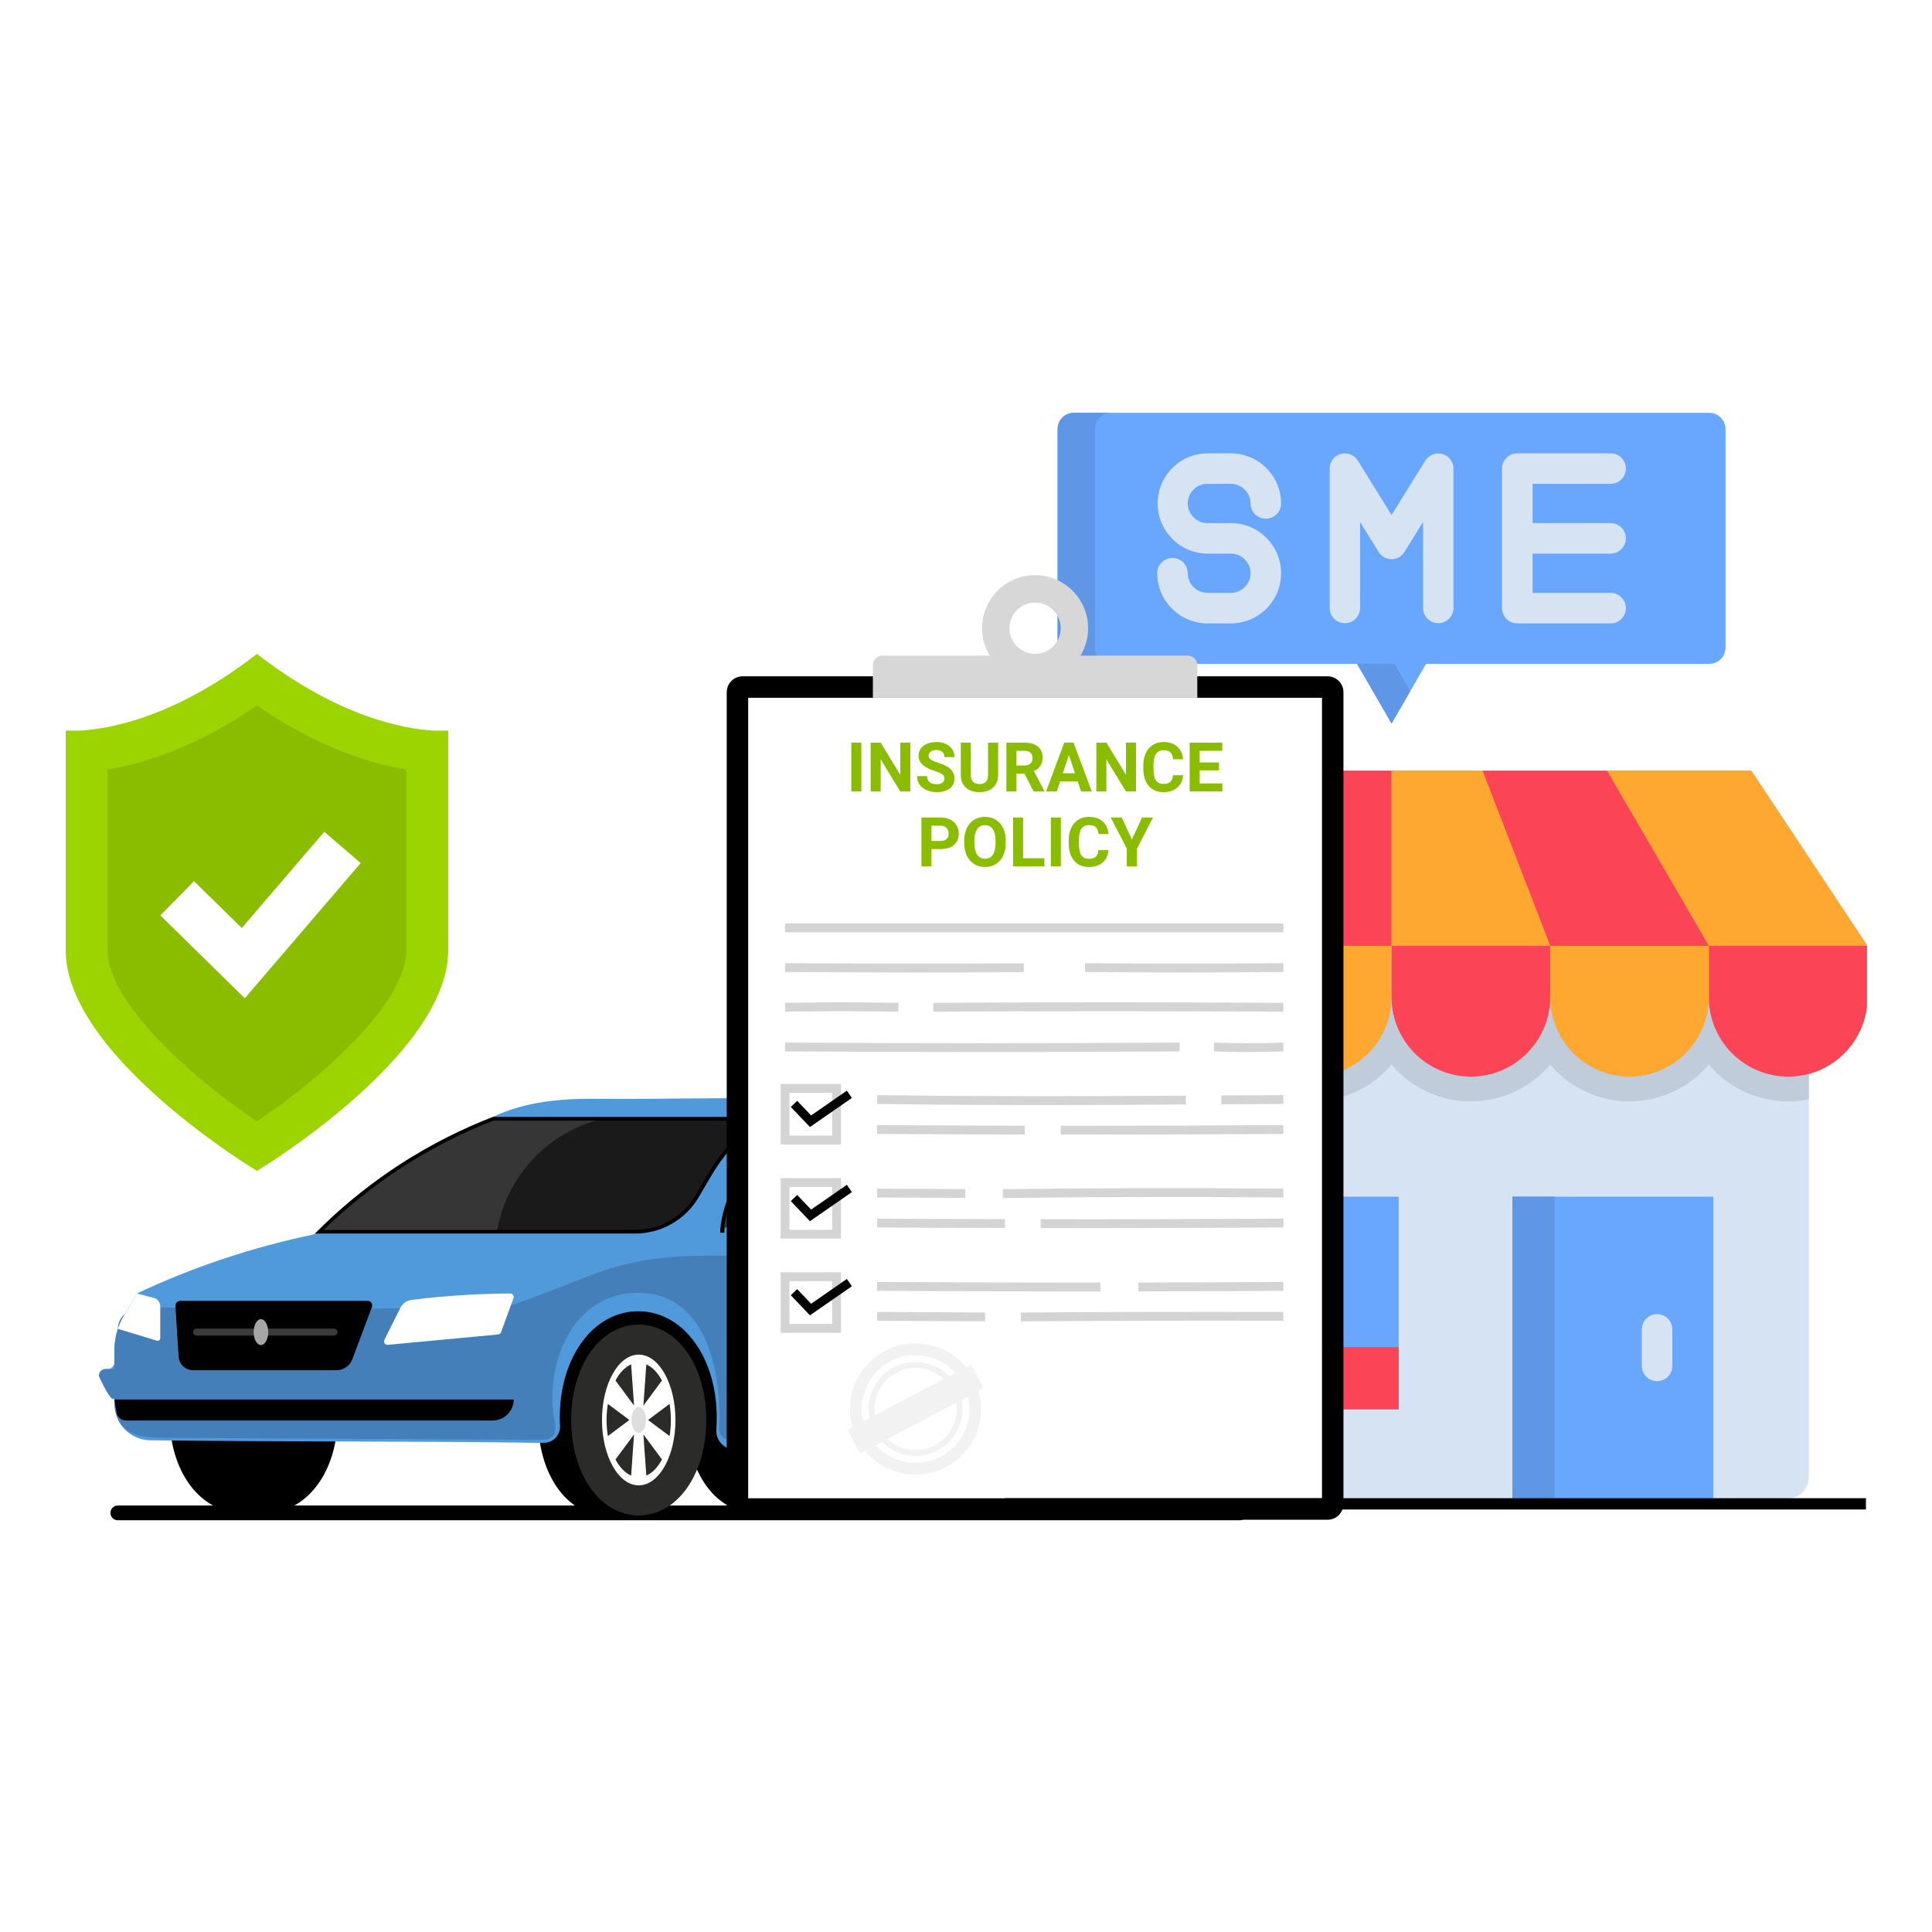 <svg xmlns="http://www.w3.org/2000/svg" xmlns:xlink="http://www.w3.org/1999/xlink" width="1200" zoomAndPan="magnify" viewBox="0 0 900 900" height="1200" preserveAspectRatio="xMidYMid meet"><defs><clipPath id="cf487631e2"><path d="M 426.418 358 L 869.668 358 L 869.668 502 L 426.418 502 Z M 426.418 358 " clip-rule="nonzero"></path></clipPath><clipPath id="c302a4f86a"><path d="M 453 441 L 843 441 L 843 698.332 L 453 698.332 Z M 453 441 " clip-rule="nonzero"></path></clipPath><clipPath id="8e7acfbee7"><path d="M 426.418 358 L 548 358 L 548 502 L 426.418 502 Z M 426.418 358 " clip-rule="nonzero"></path></clipPath><clipPath id="7ace5ed178"><path d="M 748 358 L 869.668 358 L 869.668 502 L 748 502 Z M 748 358 " clip-rule="nonzero"></path></clipPath><clipPath id="8571f3edbd"><path d="M 426.418 440 L 501 440 L 501 502 L 426.418 502 Z M 426.418 440 " clip-rule="nonzero"></path></clipPath><clipPath id="85d24f0909"><path d="M 796 440 L 869.668 440 L 869.668 502 L 796 502 Z M 796 440 " clip-rule="nonzero"></path></clipPath><clipPath id="772156f822"><path d="M 704 557 L 799 557 L 799 698.332 L 704 698.332 Z M 704 557 " clip-rule="nonzero"></path></clipPath><clipPath id="ac429ff00a"><path d="M 492 192.082 L 804 192.082 L 804 338 L 492 338 Z M 492 192.082 " clip-rule="nonzero"></path></clipPath><clipPath id="7218d8079c"><path d="M 453 499 L 485 499 L 485 698.332 L 453 698.332 Z M 453 499 " clip-rule="nonzero"></path></clipPath><clipPath id="e8408f39bb"><path d="M 704 557 L 725 557 L 725 698.332 L 704 698.332 Z M 704 557 " clip-rule="nonzero"></path></clipPath><clipPath id="51e7f5c849"><path d="M 426.418 440 L 475 440 L 475 502 L 426.418 502 Z M 426.418 440 " clip-rule="nonzero"></path></clipPath><clipPath id="e4171a52fa"><path d="M 426.418 358 L 503 358 L 503 441 L 426.418 441 Z M 426.418 358 " clip-rule="nonzero"></path></clipPath><clipPath id="0da7c60218"><path d="M 492 192.082 L 518 192.082 L 518 310 L 492 310 Z M 492 192.082 " clip-rule="nonzero"></path></clipPath><clipPath id="f0a00214c5"><path d="M 51 701.316 L 581 701.316 L 581 708.18 L 51 708.18 Z M 51 701.316 " clip-rule="nonzero"></path></clipPath><clipPath id="eaa2d6dfb0"><path d="M 30.461 304 L 209 304 L 209 546 L 30.461 546 Z M 30.461 304 " clip-rule="nonzero"></path></clipPath><clipPath id="ad4ffbf7f7"><path d="M 338.27 315 L 625.836 315 L 625.836 708 L 338.27 708 Z M 338.27 315 " clip-rule="nonzero"></path></clipPath><clipPath id="01be696089"><path d="M 457 267.93 L 507 267.93 L 507 318 L 457 318 Z M 457 267.93 " clip-rule="nonzero"></path></clipPath><clipPath id="cf837abf0e"><path d="M 479 698.832 L 858 698.832 L 858 702.551 L 479 702.551 Z M 479 698.832 " clip-rule="nonzero"></path></clipPath><clipPath id="cb5c6aa025"><path d="M 467.977 697.93 L 869.227 697.93 L 869.227 703.18 L 467.977 703.18 Z M 467.977 697.93 " clip-rule="nonzero"></path></clipPath></defs><rect x="-90" width="1080" fill="#ffffff" y="-90" height="1080" fill-opacity="1"></rect><rect x="-90" width="1080" fill="#ffffff" y="-90" height="1080" fill-opacity="1"></rect><g clip-path="url(#cf487631e2)"><path fill="#fea832" d="M 480.688 358.984 L 426.551 440.621 L 426.551 464.609 C 426.598 484.984 443.109 501.484 463.48 501.547 C 483.887 501.5 500.398 484.984 500.445 464.609 C 500.504 484.984 517 501.484 537.391 501.547 C 557.777 501.5 574.289 484.984 574.352 464.609 C 574.398 484.984 590.891 501.484 611.281 501.547 C 631.668 501.5 648.195 484.984 648.242 464.609 C 648.289 484.984 664.801 501.484 685.172 501.547 C 705.559 501.5 722.086 484.984 722.133 464.609 C 722.195 484.984 738.707 501.5 759.094 501.547 C 779.484 501.484 795.977 484.984 796.039 464.609 C 796.086 484.984 812.598 501.5 833 501.547 C 853.375 501.484 869.887 484.984 869.93 464.609 L 869.93 440.621 L 815.797 358.984 Z M 480.688 358.984 " fill-opacity="1" fill-rule="evenodd"></path></g><g clip-path="url(#c302a4f86a)"><path fill="#d5e3f2" d="M 463.867 441.086 L 832.613 441.086 C 838.129 441.102 842.594 445.547 842.625 451.055 L 842.625 688.148 C 842.609 693.645 838.129 698.105 832.613 698.105 L 463.867 698.105 C 458.355 698.105 453.875 693.645 453.859 688.148 L 453.859 451.055 C 453.891 445.547 458.355 441.102 463.867 441.086 Z M 463.867 441.086 " fill-opacity="1" fill-rule="evenodd"></path></g><g clip-path="url(#8e7acfbee7)"><path fill="#fb4455" d="M 480.688 358.984 L 426.551 440.621 L 426.551 464.609 C 426.598 484.984 443.109 501.484 463.48 501.547 C 483.887 501.5 500.398 484.984 500.445 464.609 L 500.445 440.621 L 547.875 358.984 Z M 480.688 358.984 " fill-opacity="1" fill-rule="evenodd"></path></g><path fill="#fea832" d="M 574.352 440.621 L 574.352 464.609 C 574.289 484.984 557.777 501.5 537.391 501.547 C 517 501.484 500.504 484.984 500.445 464.609 L 500.445 440.621 L 547.875 358.984 L 605.891 358.984 Z M 574.352 440.621 " fill-opacity="1" fill-rule="evenodd"></path><path fill="#fb4455" d="M 648.242 440.621 L 648.242 464.609 C 648.195 484.984 631.668 501.5 611.281 501.547 C 590.891 501.484 574.398 484.984 574.352 464.609 L 574.352 440.621 L 605.891 358.984 L 648.242 358.984 Z M 648.242 440.621 " fill-opacity="1" fill-rule="evenodd"></path><g clip-path="url(#7ace5ed178)"><path fill="#fea832" d="M 815.797 358.984 L 869.93 440.621 L 869.93 464.609 C 869.887 484.984 853.375 501.484 833 501.547 C 812.598 501.5 796.086 484.984 796.039 464.609 L 796.039 440.621 L 748.605 358.984 Z M 815.797 358.984 " fill-opacity="1" fill-rule="evenodd"></path></g><path fill="#fb4455" d="M 722.133 440.621 L 722.133 464.609 C 722.195 484.984 738.707 501.5 759.094 501.547 C 779.484 501.484 795.977 484.984 796.039 464.609 L 796.039 440.621 L 748.605 358.984 L 690.562 358.984 Z M 722.133 440.621 " fill-opacity="1" fill-rule="evenodd"></path><path fill="#fea832" d="M 648.242 440.621 L 648.242 464.609 C 648.289 484.984 664.801 501.484 685.172 501.547 C 705.559 501.5 722.086 484.984 722.133 464.609 L 722.133 440.621 L 690.562 358.984 L 648.242 358.984 Z M 648.242 440.621 " fill-opacity="1" fill-rule="evenodd"></path><path fill="#c0ccda" d="M 722.133 495.914 C 712.957 506.793 699.43 513.062 685.188 513.062 C 670.945 513.062 657.434 506.793 648.242 495.914 C 639.051 506.793 625.535 513.062 611.297 513.062 C 597.055 513.062 583.523 506.793 574.352 495.914 C 565.16 506.793 551.645 513.062 537.406 513.062 C 523.148 513.062 509.633 506.793 500.445 495.914 C 489.059 509.418 471.191 515.625 453.859 512.09 L 453.859 451.055 C 453.891 445.547 458.355 441.102 463.867 441.086 L 832.613 441.086 C 838.129 441.102 842.594 445.547 842.625 451.055 L 842.625 512.09 C 825.293 515.625 807.422 509.418 796.039 495.914 C 786.852 506.777 773.336 513.062 759.078 513.062 C 744.84 513.062 731.324 506.777 722.133 495.914 Z M 722.133 495.914 " fill-opacity="1" fill-rule="evenodd"></path><g clip-path="url(#8571f3edbd)"><path fill="#fea832" d="M 426.551 440.621 L 426.551 464.609 C 426.598 484.984 443.109 501.484 463.48 501.547 C 483.887 501.5 500.398 484.984 500.445 464.609 L 500.445 440.621 Z M 426.551 440.621 " fill-opacity="1" fill-rule="evenodd"></path></g><path fill="#fb4455" d="M 574.352 440.621 L 574.352 464.609 C 574.289 484.984 557.777 501.5 537.391 501.547 C 517 501.484 500.504 484.984 500.445 464.609 L 500.445 440.621 Z M 574.352 440.621 " fill-opacity="1" fill-rule="evenodd"></path><path fill="#fea832" d="M 648.242 440.621 L 648.242 464.609 C 648.195 484.984 631.668 501.5 611.281 501.547 C 590.891 501.484 574.398 484.984 574.352 464.609 L 574.352 440.621 Z M 648.242 440.621 " fill-opacity="1" fill-rule="evenodd"></path><g clip-path="url(#85d24f0909)"><path fill="#fb4455" d="M 869.93 440.621 L 869.93 464.609 C 869.887 484.984 853.375 501.484 833 501.547 C 812.598 501.5 796.086 484.984 796.039 464.609 L 796.039 440.621 Z M 869.93 440.621 " fill-opacity="1" fill-rule="evenodd"></path></g><path fill="#fea832" d="M 722.133 440.621 L 722.133 464.609 C 722.195 484.984 738.707 501.5 759.094 501.547 C 779.484 501.484 795.977 484.984 796.039 464.609 L 796.039 440.621 Z M 722.133 440.621 " fill-opacity="1" fill-rule="evenodd"></path><path fill="#fb4455" d="M 648.242 440.621 L 648.242 464.609 C 648.289 484.984 664.801 501.484 685.172 501.547 C 705.559 501.5 722.086 484.984 722.133 464.609 L 722.133 440.621 Z M 648.242 440.621 " fill-opacity="1" fill-rule="evenodd"></path><g clip-path="url(#772156f822)"><path fill="#69a7ff" d="M 704.539 557.453 L 798.109 557.453 L 798.109 698.105 L 704.539 698.105 Z M 704.539 557.453 " fill-opacity="1" fill-rule="nonzero"></path></g><path fill="#d5e3f2" d="M 764.809 619.305 C 764.809 615.367 767.992 612.188 771.914 612.188 C 775.852 612.188 779.035 615.367 779.035 619.305 L 779.035 636.285 C 779.035 640.219 775.852 643.398 771.914 643.398 C 767.992 643.398 764.809 640.219 764.809 636.285 Z M 764.809 619.305 " fill-opacity="1" fill-rule="nonzero"></path><path fill="#69a7ff" d="M 500.027 557.453 L 651.562 557.453 L 651.562 656.535 L 500.027 656.535 Z M 500.027 557.453 " fill-opacity="1" fill-rule="nonzero"></path><path fill="#fb4455" d="M 500.027 627.531 L 651.562 627.531 L 651.562 656.535 L 500.027 656.535 Z M 500.027 627.531 " fill-opacity="1" fill-rule="nonzero"></path><g clip-path="url(#ac429ff00a)"><path fill="#69a7ff" d="M 500.227 192.309 L 796.242 192.309 C 800.41 192.309 803.809 195.703 803.809 199.887 L 803.809 301.688 C 803.793 305.852 800.41 309.234 796.242 309.266 L 664.289 309.266 L 660.922 315.098 L 648.242 337.035 L 635.562 315.098 L 632.164 309.266 L 500.227 309.266 C 496.059 309.234 492.691 305.852 492.676 301.688 L 492.676 199.887 C 492.676 195.703 496.043 192.324 500.227 192.309 Z M 500.227 192.309 " fill-opacity="1" fill-rule="evenodd"></path></g><path fill="#d5e3f2" d="M 750.289 276.188 C 754.215 276.188 757.395 279.367 757.395 283.285 C 757.395 287.223 754.215 290.402 750.289 290.402 L 706.812 290.402 C 702.887 290.402 699.707 287.223 699.691 283.285 L 699.691 218.27 C 699.707 214.352 702.887 211.172 706.812 211.172 L 750.289 211.172 C 754.215 211.172 757.395 214.352 757.395 218.27 C 757.395 222.207 754.215 225.387 750.289 225.387 L 713.934 225.387 L 713.934 243.68 L 750.289 243.68 C 754.215 243.68 757.395 246.859 757.395 250.777 C 757.395 254.715 754.215 257.895 750.289 257.895 L 713.934 257.895 L 713.934 276.188 Z M 633.582 283.285 C 633.539 287.176 630.371 290.293 626.496 290.293 C 622.602 290.293 619.453 287.176 619.406 283.285 L 619.406 218.27 C 619.406 215.105 621.504 212.328 624.547 211.465 C 627.605 210.602 630.852 211.867 632.52 214.566 L 648.242 239.926 L 663.965 214.566 C 665.648 211.852 668.938 210.602 671.996 211.496 C 675.055 212.391 677.141 215.23 677.078 218.426 L 677.078 283.285 C 677.031 287.176 673.883 290.293 669.988 290.293 C 666.113 290.293 662.945 287.176 662.898 283.285 L 662.898 243.184 L 654.328 257 C 653.742 257.988 652.938 258.82 651.965 259.422 C 648.629 261.461 644.273 260.441 642.219 257.121 L 633.582 243.184 Z M 596.793 234.523 C 596.793 238.445 593.594 241.641 589.672 241.641 C 585.734 241.641 582.551 238.445 582.551 234.523 C 582.52 229.477 578.43 225.418 573.395 225.387 L 562.441 225.387 C 558.75 225.371 555.398 227.594 553.977 231.02 C 552.559 234.434 553.359 238.367 556 240.977 C 557.699 242.707 560.016 243.68 562.441 243.68 L 573.395 243.68 C 586.305 243.68 596.777 254.145 596.777 267.031 C 596.777 279.938 586.305 290.402 573.395 290.402 L 562.441 290.402 C 549.559 290.34 539.117 279.906 539.059 267.031 C 539.059 263.098 542.238 259.918 546.176 259.918 C 550.102 259.918 553.281 263.098 553.281 267.031 C 553.328 272.066 557.406 276.141 562.457 276.188 L 573.395 276.188 C 578.445 276.141 582.504 272.066 582.566 267.031 C 582.535 261.984 578.445 257.91 573.395 257.895 L 562.441 257.895 C 549.621 257.785 539.289 247.352 539.289 234.539 C 539.289 221.715 549.621 211.293 562.441 211.172 L 573.395 211.172 C 586.289 211.203 596.73 221.637 596.793 234.523 Z M 596.793 234.523 " fill-opacity="1" fill-rule="nonzero"></path><g clip-path="url(#7218d8079c)"><path fill="#c0ccda" d="M 474.664 688.148 L 474.664 499.816 C 467.914 501.965 460.703 502.117 453.859 500.281 L 453.859 688.148 C 453.875 693.645 458.355 698.105 463.867 698.105 L 484.656 698.105 C 479.16 698.105 474.68 693.645 474.664 688.148 Z M 474.664 688.148 " fill-opacity="1" fill-rule="evenodd"></path></g><g clip-path="url(#e8408f39bb)"><path fill="#5f96e6" d="M 704.539 557.453 L 724.188 557.453 L 724.188 698.105 L 704.539 698.105 Z M 704.539 557.453 " fill-opacity="1" fill-rule="nonzero"></path></g><path fill="#e23d4d" d="M 500.027 627.531 L 520.539 627.531 L 520.539 656.535 L 500.027 656.535 Z M 500.027 627.531 " fill-opacity="1" fill-rule="nonzero"></path><path fill="#5f96e6" d="M 500.027 557.453 L 520.539 557.453 L 520.539 627.531 L 500.027 627.531 Z M 500.027 557.453 " fill-opacity="1" fill-rule="nonzero"></path><g clip-path="url(#51e7f5c849)"><path fill="#e5972d" d="M 448.391 464.609 L 448.391 440.621 L 426.551 440.621 L 426.551 464.609 C 426.582 481.293 437.766 495.883 453.859 500.281 C 457.012 501.129 460.238 501.562 463.48 501.547 C 467.188 501.562 470.879 500.992 474.402 499.879 C 465.875 497.195 458.586 491.527 453.859 483.934 C 450.293 478.113 448.391 471.43 448.391 464.609 Z M 448.391 464.609 " fill-opacity="1" fill-rule="evenodd"></path></g><g clip-path="url(#e4171a52fa)"><path fill="#e23d4d" d="M 448.391 440.621 L 502.527 358.984 L 480.688 358.984 L 426.551 440.621 Z M 448.391 440.621 " fill-opacity="1" fill-rule="evenodd"></path></g><g clip-path="url(#0da7c60218)"><path fill="#5f96e6" d="M 510.066 301.688 L 510.066 199.887 C 510.082 195.703 513.465 192.309 517.648 192.309 L 500.227 192.309 C 496.043 192.324 492.676 195.703 492.676 199.887 L 492.676 301.688 C 492.691 305.852 496.059 309.234 500.227 309.266 L 517.648 309.266 C 513.465 309.234 510.082 305.852 510.066 301.688 Z M 510.066 301.688 " fill-opacity="1" fill-rule="evenodd"></path></g><path fill="#5f96e6" d="M 632.164 309.266 L 635.562 315.098 L 648.242 337.035 L 656.938 321.984 L 653 315.098 L 649.602 309.266 Z M 632.164 309.266 " fill-opacity="1" fill-rule="evenodd"></path><g clip-path="url(#f0a00214c5)"><path fill="#000000" d="M 577.465 708.203 L 54.887 708.203 C 52.988 708.203 51.449 706.664 51.449 704.762 C 51.449 702.859 52.988 701.32 54.887 701.32 L 577.465 701.32 C 579.367 701.32 580.906 702.859 580.906 704.762 C 580.906 706.664 579.367 708.203 577.465 708.203 " fill-opacity="1" fill-rule="nonzero"></path></g><path fill="#000000" d="M 503.012 697.504 L 519.234 697.504 L 519.234 704.762 L 503.012 704.762 L 503.012 697.504 " fill-opacity="1" fill-rule="nonzero"></path><path fill="#000000" d="M 362.246 616 L 349.391 616 L 349.391 616.121 C 332.395 617.68 319.844 636.18 319.844 660.383 C 319.844 684.586 332.395 703.086 349.391 704.641 L 349.391 704.762 L 362.246 704.762 C 380.418 704.762 394.125 685.684 394.125 660.383 C 394.125 635.078 380.418 616 362.246 616 " fill-opacity="1" fill-rule="nonzero"></path><path fill="#000000" d="M 123.695 616 L 110.176 616 L 110.176 616.121 C 92.297 617.68 79.105 636.18 79.105 660.383 C 79.105 684.586 92.297 703.086 110.176 704.641 L 110.176 704.762 L 123.695 704.762 C 142.809 704.762 157.219 685.684 157.219 660.383 C 157.219 635.078 142.809 616 123.695 616 " fill-opacity="1" fill-rule="nonzero"></path><path fill="#000000" d="M 560.797 605.984 L 262.047 605.984 L 262.047 673.98 L 560.797 673.98 L 560.797 605.984 " fill-opacity="1" fill-rule="nonzero"></path><path fill="#000000" d="M 272.211 617.109 L 297.543 617.109 L 297.543 705.871 L 279.898 705.871 L 272.211 617.109 " fill-opacity="1" fill-rule="nonzero"></path><path fill="#000000" d="M 282.117 705.871 C 264.211 705.871 250.707 686.789 250.707 661.488 C 250.707 636.188 264.211 617.109 282.117 617.109 C 300.023 617.109 313.523 636.188 313.523 661.488 C 313.523 686.789 300.023 705.871 282.117 705.871 " fill-opacity="1" fill-rule="nonzero"></path><path fill="#2b2b29" d="M 297.543 705.871 C 279.637 705.871 266.137 686.789 266.137 661.488 C 266.137 636.188 279.637 617.109 297.543 617.109 C 315.449 617.109 328.949 636.188 328.949 661.488 C 328.949 686.789 315.449 705.871 297.543 705.871 " fill-opacity="1" fill-rule="nonzero"></path><path fill="#2b2b29" d="M 297.543 705.871 C 279.637 705.871 266.137 686.789 266.137 661.488 C 266.137 636.188 279.637 617.109 297.543 617.109 C 315.449 617.109 328.949 636.188 328.949 661.488 C 328.949 686.789 315.449 705.871 297.543 705.871 " fill-opacity="1" fill-rule="nonzero"></path><path fill="#ffffff" d="M 301.078 687.379 L 299.719 668.199 L 308.371 679.887 C 306.426 683.52 303.91 686.16 301.078 687.379 Z M 286.711 679.887 L 295.363 668.199 L 294.004 687.379 C 291.172 686.16 288.656 683.52 286.711 679.887 Z M 283.168 653.992 L 293.188 661.488 L 283.168 668.988 C 282.777 666.605 282.559 664.098 282.559 661.488 C 282.559 658.883 282.777 656.371 283.168 653.992 Z M 294.004 635.598 L 295.363 654.781 L 286.711 643.094 C 288.656 639.461 291.172 636.82 294.004 635.598 Z M 308.371 643.094 L 299.719 654.781 L 301.078 635.598 C 303.91 636.82 306.426 639.461 308.371 643.094 Z M 312.527 661.488 C 312.527 664.098 312.309 666.605 311.918 668.988 L 301.895 661.488 L 311.918 653.992 C 312.309 656.371 312.527 658.883 312.527 661.488 Z M 297.543 631.035 C 288.09 631.035 280.43 644.672 280.43 661.488 C 280.43 678.309 288.09 691.941 297.543 691.941 C 306.992 691.941 314.656 678.309 314.656 661.488 C 314.656 644.672 306.992 631.035 297.543 631.035 " fill-opacity="1" fill-rule="nonzero"></path><path fill="#dedede" d="M 300.93 661.488 C 300.93 664.82 299.414 667.52 297.543 667.52 C 295.672 667.52 294.152 664.82 294.152 661.488 C 294.152 658.156 295.672 655.457 297.543 655.457 C 299.414 655.457 300.93 658.156 300.93 661.488 " fill-opacity="1" fill-rule="nonzero"></path><path fill="#000000" d="M 493.504 617.109 L 518.836 617.109 L 518.836 705.871 L 501.191 705.871 L 493.504 617.109 " fill-opacity="1" fill-rule="nonzero"></path><path fill="#000000" d="M 503.41 705.871 C 485.504 705.871 472 686.789 472 661.488 C 472 636.188 485.504 617.109 503.41 617.109 C 521.312 617.109 534.816 636.188 534.816 661.488 C 534.816 686.789 521.312 705.871 503.41 705.871 " fill-opacity="1" fill-rule="nonzero"></path><path fill="#2b2b29" d="M 518.836 705.871 C 500.934 705.871 487.426 686.789 487.426 661.488 C 487.426 636.188 500.934 617.109 518.836 617.109 C 536.738 617.109 550.242 636.188 550.242 661.488 C 550.242 686.789 536.738 705.871 518.836 705.871 " fill-opacity="1" fill-rule="nonzero"></path><path fill="#2b2b29" d="M 518.836 705.871 C 500.934 705.871 487.426 686.789 487.426 661.488 C 487.426 636.188 500.934 617.109 518.836 617.109 C 536.738 617.109 550.242 636.188 550.242 661.488 C 550.242 686.789 536.738 705.871 518.836 705.871 " fill-opacity="1" fill-rule="nonzero"></path><path fill="#ffffff" d="M 522.371 687.379 L 521.012 668.199 L 529.668 679.887 C 527.719 683.52 525.203 686.16 522.371 687.379 Z M 508.004 679.887 L 516.656 668.199 L 515.297 687.379 C 512.465 686.16 509.953 683.52 508.004 679.887 Z M 504.461 653.992 L 514.48 661.488 L 504.461 668.988 C 504.066 666.605 503.848 664.098 503.848 661.488 C 503.848 658.883 504.066 656.371 504.461 653.992 Z M 515.297 635.598 L 516.656 654.781 L 508.004 643.094 C 509.953 639.461 512.465 636.82 515.297 635.598 Z M 529.668 643.094 L 521.012 654.781 L 522.371 635.598 C 525.203 636.82 527.719 639.461 529.668 643.094 Z M 533.82 661.488 C 533.82 664.098 533.602 666.605 533.207 668.988 L 523.188 661.488 L 533.207 653.992 C 533.602 656.371 533.82 658.883 533.82 661.488 Z M 518.832 631.035 C 509.383 631.035 501.723 644.672 501.723 661.488 C 501.723 678.309 509.383 691.941 518.832 691.941 C 528.285 691.941 535.945 678.309 535.945 661.488 C 535.945 644.672 528.285 631.035 518.832 631.035 " fill-opacity="1" fill-rule="nonzero"></path><path fill="#dedede" d="M 522.223 661.488 C 522.223 664.82 520.707 667.52 518.832 667.52 C 516.965 667.52 515.445 664.82 515.445 661.488 C 515.445 658.156 516.965 655.457 518.832 655.457 C 520.707 655.457 522.223 658.156 522.223 661.488 " fill-opacity="1" fill-rule="nonzero"></path><path fill="#5099da" d="M 566.086 665.09 C 566.156 659.551 567.258 654.359 568.129 648.922 C 569.031 643.293 568.445 637.555 566.758 632.109 C 563.02 620.039 563.797 608.102 563.918 595.645 C 563.945 592.977 564.965 590.953 566.492 589.57 C 567.469 588.688 567.812 587.309 567.332 586.086 L 565.422 581.207 C 563.297 575.793 558.824 571.641 553.27 569.93 L 523.734 560.836 C 523.391 560.73 523.062 560.562 522.777 560.348 C 509.297 550.23 495.82 540.117 482.344 530 C 473.586 523.43 457.41 516.203 446.602 514.504 C 417.23 509.883 325.801 511.93 287.699 511.93 C 273.137 511.93 250.645 510.434 229.816 520.195 C 229.668 520.27 229.523 520.352 229.387 520.438 C 201.762 538.551 174.141 556.66 146.52 574.77 C 146.195 574.984 145.836 575.133 145.457 575.211 C 132.582 577.902 118.293 581.609 103.023 586.754 C 88.742 591.566 75.922 596.855 64.629 602.129 C 64.047 602.398 63.57 602.836 63.246 603.391 C 62.277 605.055 60.039 608.898 57.926 612.523 C 54.887 617.738 53.285 623.668 53.285 629.703 L 53.285 634.605 C 53.285 636.34 51.875 637.75 50.145 637.75 L 49.223 637.75 C 49.051 637.75 48.879 637.762 48.707 637.793 C 46.746 638.113 45.77 640.398 46.625 642.195 C 47.973 645.027 51.281 651.66 52.668 651.66 L 53.285 651.66 L 53.285 653.953 C 53.285 663.242 60.742 670.832 70.027 670.945 C 130.098 671.676 191.484 671.297 253.188 672.133 C 257.582 672.191 261.152 668.523 260.859 664.137 C 260.789 662.992 260.75 661.77 260.75 660.383 C 260.75 632.137 276.469 610.836 297.316 610.836 C 318.164 610.836 333.883 632.137 333.883 660.383 C 333.883 662.223 333.816 664.031 333.684 665.809 C 333.312 670.816 337.145 675.152 342.164 675.219 C 386.848 675.809 431.445 674.523 475.586 675.156 C 480.051 675.219 483.395 671.656 482.98 667.211 C 482.77 664.984 482.664 662.707 482.664 660.383 C 482.664 632.137 498.387 610.836 519.234 610.836 C 540.078 610.836 555.801 632.137 555.801 660.383 C 555.801 664.363 555.484 668.203 554.887 671.867 C 554.242 675.816 559.352 677.676 561.539 674.324 C 561.547 674.309 561.555 674.297 561.566 674.281 C 563.68 671.098 566.055 667.715 566.086 665.09 " fill-opacity="1" fill-rule="nonzero"></path><path fill="#447fba" d="M 575.043 630.012 C 572.418 625.738 571.027 620.82 571.027 615.801 L 571.027 602.012 C 571.027 597.715 570.219 593.453 568.652 589.449 L 566.879 584.938 C 566.879 584.938 382.289 584.938 328.723 584.938 C 298.961 584.938 282.082 591.23 272.211 595.199 C 229.734 612.293 219.926 613.672 209.098 614.516 L 217.77 605.984 C 211.223 612.539 69.66 608.879 69.66 608.879 C 54.219 608.879 54.887 619.027 54.887 619.027 C 53.836 622.184 53.285 625.5 53.285 628.852 L 53.285 637.75 L 49.223 637.75 C 47.465 637.75 46.039 639.18 46.039 640.941 C 46.039 640.941 50.906 651.66 52.668 651.66 L 53.285 651.66 C 53.285 663.934 58.957 669.77 74.656 669.77 L 252.512 670.73 C 259.887 670.73 258.875 664.82 258.387 662.234 C 253.426 636.176 266.137 602.23 297.316 602.23 C 323.066 602.23 335.16 627.227 335.16 660.383 C 335.16 662.094 335.102 663.781 334.996 665.441 C 334.816 668.309 337.137 670.711 340.008 670.711 L 469.121 670.711 C 472.051 670.711 474.41 668.258 474.227 665.332 C 474.121 663.707 474.066 662.059 474.066 660.383 C 474.066 627.227 493.484 602.23 519.234 602.23 C 544.984 602.23 561.66 626.152 557.527 658.355 C 557.102 661.664 556.527 666.363 555.91 670.699 C 555.492 673.676 554.137 676.23 553.711 678.293 C 567.645 681.5 583.441 652.617 575.043 630.012 " fill-opacity="1" fill-rule="nonzero"></path><path fill="#ffffff" d="M 54.887 619.027 L 73.047 624.523 C 73.852 624.766 74.656 624.168 74.656 623.328 L 74.656 608.516 C 74.656 606.688 73.426 605.086 71.656 604.621 L 63.742 602.543 L 57.496 613.258 C 56.426 615.094 55.559 617.031 54.887 619.027 " fill-opacity="1" fill-rule="nonzero"></path><path fill="#000000" d="M 156.758 638.293 L 89.938 638.293 C 86.375 638.293 83.426 635.523 83.203 631.969 L 81.723 608.398 C 81.641 607.09 82.676 605.984 83.984 605.984 L 171.281 605.984 C 172.754 605.984 173.77 607.453 173.254 608.832 L 164.141 633.176 C 162.984 636.254 160.043 638.293 156.758 638.293 " fill-opacity="1" fill-rule="nonzero"></path><path fill="#ffffff" d="M 179.066 624.152 L 186.547 609.18 C 187.547 607.188 189.461 605.809 191.676 605.535 C 199.91 604.512 208.641 603.695 217.832 603.176 C 224.707 602.785 231.336 602.59 237.695 602.551 C 238.812 602.543 239.586 603.66 239.203 604.711 C 237.277 610.004 235.352 615.301 233.426 620.598 C 233.215 621.18 232.684 621.59 232.066 621.645 L 180.652 626.473 C 179.398 626.59 178.504 625.281 179.066 624.152 " fill-opacity="1" fill-rule="nonzero"></path><path fill="#000000" d="M 335.508 574.238 C 335.508 560.594 349.531 520.164 390.418 520.164 L 441.336 520.441 C 460.125 520.441 489.848 551.969 496.246 559.898 C 491.898 565.504 484.203 574.188 484.203 574.188 L 335.508 574.238 " fill-opacity="1" fill-rule="nonzero"></path><path fill="#000000" d="M 357.488 520.305 L 229.594 520.305 C 216.895 525.215 201.332 532.496 184.82 543.375 C 168.715 553.992 156.133 565.109 146.719 574.641 C 196.422 574.641 246.125 574.641 295.824 574.641 C 308.422 574.641 320.012 567.766 326.059 556.707 C 326.336 556.242 328.324 552.887 330.855 548.52 C 333.609 543.766 336.77 539.25 340.367 535.105 C 345.004 529.77 351.395 523.547 357.633 521.191 C 358.121 521.008 358.004 520.305 357.488 520.305 " fill-opacity="1" fill-rule="nonzero"></path><path fill="#1a1a1a" d="M 337.305 572.516 C 338.426 559.117 351.777 521.883 390.418 521.883 L 441.328 522.164 C 457.758 522.164 484.734 548.809 494.039 559.922 C 490.387 564.52 485.082 570.59 483.43 572.465 L 337.305 572.516 " fill-opacity="1" fill-rule="nonzero"></path><path fill="#1a1a1a" d="M 150.891 572.918 C 161.578 562.477 173.297 553.035 185.766 544.816 C 199.609 535.691 214.461 528.023 229.914 522.023 L 352.25 522.023 C 347.223 525.219 342.488 530.039 339.07 533.977 C 335.527 538.055 332.262 542.656 329.367 547.656 C 326.922 551.879 324.98 555.148 324.609 555.773 C 318.805 566.391 307.797 572.918 295.824 572.918 L 150.891 572.918 " fill-opacity="1" fill-rule="nonzero"></path><path fill="#5099da" d="M 463.766 661.488 L 342.648 661.488 C 342.191 661.488 342.152 660.816 342.605 660.766 L 462.559 643.883 C 465.918 643.109 469.121 645.66 469.121 649.105 L 469.121 656.129 C 469.121 659.09 466.723 661.488 463.766 661.488 " fill-opacity="1" fill-rule="nonzero"></path><path fill="#2b2b29" d="M 415.105 598.504 L 403.52 598.504 C 401.949 598.504 400.664 597.215 400.664 595.641 C 400.664 594.07 401.949 592.781 403.52 592.781 L 415.105 592.781 C 416.676 592.781 417.961 594.07 417.961 595.641 C 417.961 597.215 416.676 598.504 415.105 598.504 " fill-opacity="1" fill-rule="nonzero"></path><path fill="#2b2b29" d="M 479.297 598.504 L 467.715 598.504 C 466.141 598.504 464.855 597.215 464.855 595.641 C 464.855 594.07 466.141 592.781 467.715 592.781 L 479.297 592.781 C 480.871 592.781 482.156 594.07 482.156 595.641 C 482.156 597.215 480.871 598.504 479.297 598.504 " fill-opacity="1" fill-rule="nonzero"></path><path fill="#f20000" d="M 554.07 608.094 C 557.883 610.383 566.293 612.602 571.027 613.734 L 571.027 595.508 L 551.164 595.508 C 551.164 595.508 548.617 604.82 554.07 608.094 " fill-opacity="1" fill-rule="nonzero"></path><path fill="#000000" d="M 229.512 661.723 L 58.75 661.723 C 56.523 661.723 54.625 660.109 54.262 657.91 L 53.285 651.926 L 239.301 651.926 C 239.301 657.34 234.922 661.723 229.512 661.723 " fill-opacity="1" fill-rule="nonzero"></path><path fill="#363636" d="M 277.422 522.023 C 261.586 522.023 245.75 522.023 229.914 522.023 C 214.461 528.023 199.609 535.691 185.766 544.816 C 173.297 553.035 161.578 562.477 150.891 572.918 C 177.805 572.918 204.719 572.918 231.637 572.918 C 232.707 567.09 235.902 554.102 246.582 541.82 C 258.113 528.547 271.773 523.691 277.422 522.023 " fill-opacity="1" fill-rule="nonzero"></path><path fill="#363636" d="M 390.418 521.883 C 351.777 521.883 338.426 559.117 337.305 572.516 L 375.785 572.504 C 376.082 567.203 377.457 555.633 385.332 543.957 C 395.312 529.152 409.355 523.652 414.148 522.016 C 406.238 521.973 398.328 521.926 390.418 521.883 " fill-opacity="1" fill-rule="nonzero"></path><path fill="#5099da" d="M 337.5 572.508 L 343.555 565.699 C 343.555 565.699 339.852 553.684 349.211 553.684 C 356.316 553.684 369.383 551.547 373.344 561.145 C 374.219 563.383 374.273 566.02 374.086 568.191 C 373.875 570.652 371.82 572.535 369.355 572.531 L 352.434 572.508 L 350.629 574.641 L 337.5 574.641 L 337.5 572.508 " fill-opacity="1" fill-rule="nonzero"></path><path fill="#000000" d="M 400.141 522.023 L 409.312 574.215 L 422.207 574.207 L 409.312 521.883 L 400.141 522.023 " fill-opacity="1" fill-rule="nonzero"></path><path fill="#3b3b3b" d="M 155.578 622.184 L 91.59 622.184 C 90.688 622.184 89.949 621.445 89.949 620.547 C 89.949 619.641 90.688 618.902 91.59 618.902 L 155.578 618.902 C 156.48 618.902 157.219 619.641 157.219 620.547 C 157.219 621.445 156.48 622.184 155.578 622.184 " fill-opacity="1" fill-rule="nonzero"></path><path fill="#a6a6a6" d="M 124.941 620.547 C 124.941 623.875 123.422 626.574 121.551 626.574 C 119.68 626.574 118.164 623.875 118.164 620.547 C 118.164 617.215 119.68 614.516 121.551 614.516 C 123.422 614.516 124.941 617.215 124.941 620.547 " fill-opacity="1" fill-rule="nonzero"></path><g clip-path="url(#eaa2d6dfb0)"><path fill="#9bd400" d="M 201.844 340.332 C 188.66 339.566 157.863 334.293 119.703 304.598 C 81.539 334.293 50.742 339.566 37.562 340.332 L 30.621 340.332 L 30.621 442.684 C 30.621 491.918 119.703 545.457 119.703 545.457 C 119.703 545.457 208.781 491.918 208.781 442.684 L 208.781 340.332 L 201.844 340.332 " fill-opacity="1" fill-rule="nonzero"></path></g><path fill="#8abd00" d="M 119.703 522.391 C 87.996 501.172 50.07 466.379 50.07 442.684 L 50.07 358.48 C 66.602 355.781 91.09 348.324 119.703 328.699 C 148.312 348.324 172.805 355.781 189.332 358.48 L 189.332 442.684 C 189.332 466.379 151.41 501.172 119.703 522.391 " fill-opacity="1" fill-rule="nonzero"></path><path fill="#ffffff" d="M 114.039 465.031 L 74.699 426.441 L 90.352 410.457 L 112.625 432.305 L 151.059 387.473 L 168.031 402.043 L 114.039 465.031 " fill-opacity="1" fill-rule="nonzero"></path><g clip-path="url(#ad4ffbf7f7)"><path fill="#000000" d="M 338.543 700.543 L 338.543 322.465 C 338.543 318.371 341.855 315.051 345.945 315.051 L 618.43 315.051 C 622.52 315.051 625.832 318.371 625.832 322.465 L 625.832 700.543 C 625.832 704.637 622.52 707.957 618.43 707.957 L 345.945 707.957 C 341.855 707.957 338.543 704.637 338.543 700.543 " fill-opacity="1" fill-rule="nonzero"></path></g><path fill="#ffffff" d="M 348.535 697.957 L 348.535 325.051 L 615.84 325.051 L 615.84 697.957 L 348.535 697.957 " fill-opacity="1" fill-rule="nonzero"></path><path fill="#d7d7d7" d="M 553.273 305.418 L 411.102 305.418 C 408.629 305.418 406.621 307.426 406.621 309.902 L 406.621 325.051 L 557.75 325.051 L 557.75 309.902 C 557.75 307.426 555.746 305.418 553.273 305.418 " fill-opacity="1" fill-rule="nonzero"></path><g clip-path="url(#01be696089)"><path fill="#d7d7d7" d="M 482.188 280.703 C 475.602 280.703 470.246 286.062 470.246 292.648 C 470.246 299.238 475.602 304.598 482.188 304.598 C 488.77 304.598 494.129 299.238 494.129 292.648 C 494.129 286.062 488.77 280.703 482.188 280.703 Z M 482.188 317.367 C 468.57 317.367 457.488 306.277 457.488 292.648 C 457.488 279.02 468.57 267.93 482.188 267.93 C 495.805 267.93 506.887 279.02 506.887 292.648 C 506.887 306.277 495.805 317.367 482.188 317.367 " fill-opacity="1" fill-rule="nonzero"></path></g><path fill="#8abd00" d="M 401.246 368.703 L 396.562 368.703 L 396.562 345.969 L 401.246 345.969 L 401.246 368.703 " fill-opacity="1" fill-rule="nonzero"></path><path fill="#8abd00" d="M 424.059 368.703 L 419.375 368.703 L 410.262 353.746 L 410.262 368.703 L 405.582 368.703 L 405.582 345.969 L 410.262 345.969 L 419.391 360.957 L 419.391 345.969 L 424.059 345.969 L 424.059 368.703 " fill-opacity="1" fill-rule="nonzero"></path><path fill="#8abd00" d="M 439.926 362.738 C 439.926 361.855 439.613 361.176 438.988 360.699 C 438.363 360.227 437.242 359.727 435.617 359.199 C 433.996 358.676 432.711 358.16 431.762 357.648 C 429.184 356.254 427.895 354.375 427.895 352.012 C 427.895 350.781 428.238 349.688 428.934 348.723 C 429.621 347.762 430.617 347.008 431.91 346.469 C 433.207 345.926 434.66 345.656 436.273 345.656 C 437.898 345.656 439.34 345.953 440.613 346.539 C 441.879 347.125 442.867 347.957 443.57 349.027 C 444.27 350.102 444.621 351.32 444.621 352.684 L 439.941 352.684 C 439.941 351.645 439.613 350.832 438.957 350.254 C 438.305 349.676 437.383 349.387 436.195 349.387 C 435.051 349.387 434.16 349.629 433.527 350.113 C 432.895 350.598 432.578 351.238 432.578 352.027 C 432.578 352.766 432.949 353.383 433.691 353.883 C 434.434 354.387 435.531 354.852 436.977 355.293 C 439.637 356.094 441.578 357.086 442.797 358.273 C 444.012 359.457 444.621 360.938 444.621 362.707 C 444.621 364.676 443.879 366.219 442.391 367.336 C 440.902 368.457 438.898 369.016 436.383 369.016 C 434.637 369.016 433.043 368.695 431.609 368.055 C 430.172 367.414 429.078 366.539 428.324 365.422 C 427.57 364.309 427.191 363.02 427.191 361.551 L 431.887 361.551 C 431.887 364.059 433.387 365.312 436.383 365.312 C 437.496 365.312 438.363 365.09 438.988 364.633 C 439.613 364.184 439.926 363.551 439.926 362.738 " fill-opacity="1" fill-rule="nonzero"></path><path fill="#8abd00" d="M 464.984 345.969 L 464.984 360.945 C 464.984 363.434 464.207 365.398 462.652 366.848 C 461.094 368.293 458.973 369.016 456.277 369.016 C 453.625 369.016 451.52 368.312 449.957 366.906 C 448.398 365.504 447.602 363.574 447.574 361.117 L 447.574 345.969 L 452.254 345.969 L 452.254 360.977 C 452.254 362.461 452.609 363.551 453.32 364.23 C 454.031 364.91 455.02 365.254 456.277 365.254 C 458.91 365.254 460.246 363.867 460.289 361.098 L 460.289 345.969 L 464.984 345.969 " fill-opacity="1" fill-rule="nonzero"></path><path fill="#8abd00" d="M 473.504 356.586 L 477.281 356.586 C 478.453 356.586 479.363 356.289 480.008 355.691 C 480.656 355.09 480.977 354.266 480.977 353.215 C 480.977 352.141 480.672 351.297 480.066 350.684 C 479.457 350.07 478.523 349.762 477.266 349.762 L 473.504 349.762 Z M 477.234 360.379 L 473.504 360.379 L 473.504 368.703 L 468.82 368.703 L 468.82 345.969 L 477.266 345.969 C 479.949 345.969 482.02 346.566 483.477 347.766 C 484.93 348.961 485.66 350.652 485.66 352.84 C 485.66 354.391 485.32 355.684 484.652 356.719 C 483.98 357.754 482.965 358.582 481.602 359.191 L 486.516 368.484 L 486.516 368.703 L 481.492 368.703 L 477.234 360.379 " fill-opacity="1" fill-rule="nonzero"></path><path fill="#8abd00" d="M 495.098 360.227 L 500.777 360.227 L 497.926 351.715 Z M 502.043 364.02 L 493.832 364.02 L 492.273 368.703 L 487.293 368.703 L 495.754 345.969 L 500.09 345.969 L 508.594 368.703 L 503.617 368.703 L 502.043 364.02 " fill-opacity="1" fill-rule="nonzero"></path><path fill="#8abd00" d="M 529.191 368.703 L 524.512 368.703 L 515.398 353.746 L 515.398 368.703 L 510.719 368.703 L 510.719 345.969 L 515.398 345.969 L 524.527 360.957 L 524.527 345.969 L 529.191 345.969 L 529.191 368.703 " fill-opacity="1" fill-rule="nonzero"></path><path fill="#8abd00" d="M 551.113 361.129 C 550.938 363.578 550.031 365.504 548.406 366.906 C 546.777 368.312 544.633 369.016 541.969 369.016 C 539.055 369.016 536.766 368.035 535.098 366.07 C 533.426 364.109 532.59 361.418 532.59 357.992 L 532.59 356.602 C 532.59 354.414 532.977 352.492 533.746 350.824 C 534.516 349.16 535.617 347.883 537.047 346.992 C 538.477 346.102 540.137 345.656 542.031 345.656 C 544.656 345.656 546.766 346.355 548.367 347.766 C 549.969 349.168 550.895 351.141 551.145 353.684 L 546.465 353.684 C 546.348 352.215 545.941 351.148 545.238 350.488 C 544.539 349.828 543.465 349.496 542.031 349.496 C 540.469 349.496 539.305 350.059 538.527 351.176 C 537.754 352.293 537.355 354.031 537.336 356.383 L 537.336 358.102 C 537.336 360.559 537.707 362.355 538.453 363.488 C 539.195 364.621 540.367 365.191 541.969 365.191 C 543.414 365.191 544.492 364.859 545.207 364.199 C 545.922 363.539 546.328 362.516 546.43 361.129 L 551.113 361.129 " fill-opacity="1" fill-rule="nonzero"></path><path fill="#8abd00" d="M 567.855 358.852 L 558.867 358.852 L 558.867 364.941 L 569.414 364.941 L 569.414 368.703 L 554.188 368.703 L 554.188 345.969 L 569.383 345.969 L 569.383 349.762 L 558.867 349.762 L 558.867 355.184 L 567.855 355.184 L 567.855 358.852 " fill-opacity="1" fill-rule="nonzero"></path><path fill="#8abd00" d="M 433.918 391.762 L 438.102 391.762 C 439.336 391.762 440.281 391.469 440.934 390.887 C 441.582 390.305 441.906 389.473 441.906 388.391 C 441.906 387.277 441.578 386.375 440.922 385.688 C 440.266 385 439.363 384.645 438.207 384.625 L 433.918 384.625 Z M 433.918 395.555 L 433.918 403.566 L 429.238 403.566 L 429.238 380.832 L 438.102 380.832 C 439.805 380.832 441.305 381.141 442.602 381.77 C 443.895 382.395 444.895 383.281 445.59 384.43 C 446.285 385.582 446.637 386.891 446.637 388.359 C 446.637 390.586 445.875 392.34 444.352 393.629 C 442.824 394.914 440.715 395.555 438.023 395.555 L 433.918 395.555 " fill-opacity="1" fill-rule="nonzero"></path><path fill="#8abd00" d="M 463.766 391.684 C 463.766 389.301 463.34 387.488 462.484 386.25 C 461.633 385.012 460.418 384.391 458.836 384.391 C 457.266 384.391 456.055 385.004 455.199 386.227 C 454.348 387.449 453.914 389.242 453.906 391.605 L 453.906 392.715 C 453.906 395.035 454.332 396.836 455.184 398.117 C 456.039 399.398 457.266 400.039 458.867 400.039 C 460.438 400.039 461.645 399.418 462.484 398.188 C 463.332 396.953 463.754 395.156 463.766 392.793 Z M 468.512 392.715 C 468.512 394.953 468.113 396.914 467.324 398.602 C 466.531 400.289 465.402 401.59 463.93 402.504 C 462.457 403.422 460.77 403.879 458.867 403.879 C 456.984 403.879 455.305 403.426 453.828 402.52 C 452.348 401.617 451.207 400.32 450.395 398.641 C 449.582 396.957 449.172 395.023 449.16 392.84 L 449.16 391.715 C 449.16 389.477 449.566 387.504 450.371 385.805 C 451.18 384.102 452.316 382.797 453.789 381.887 C 455.262 380.973 456.941 380.52 458.836 380.52 C 460.727 380.52 462.41 380.973 463.883 381.887 C 465.355 382.797 466.496 384.102 467.301 385.805 C 468.105 387.504 468.512 389.473 468.512 391.699 L 468.512 392.715 " fill-opacity="1" fill-rule="nonzero"></path><path fill="#8abd00" d="M 476.59 399.805 L 486.531 399.805 L 486.531 403.566 L 471.91 403.566 L 471.91 380.832 L 476.59 380.832 L 476.59 399.805 " fill-opacity="1" fill-rule="nonzero"></path><path fill="#8abd00" d="M 494.195 403.566 L 489.512 403.566 L 489.512 380.832 L 494.195 380.832 L 494.195 403.566 " fill-opacity="1" fill-rule="nonzero"></path><path fill="#8abd00" d="M 516.367 395.992 C 516.188 398.438 515.285 400.363 513.66 401.773 C 512.031 403.176 509.887 403.879 507.223 403.879 C 504.309 403.879 502.02 402.898 500.348 400.938 C 498.68 398.973 497.844 396.277 497.844 392.855 L 497.844 391.465 C 497.844 389.281 498.23 387.352 499 385.688 C 499.77 384.023 500.867 382.742 502.301 381.855 C 503.73 380.965 505.391 380.52 507.285 380.52 C 509.906 380.52 512.02 381.223 513.617 382.625 C 515.219 384.031 516.148 386.004 516.398 388.543 L 511.715 388.543 C 511.602 387.078 511.191 386.012 510.488 385.352 C 509.789 384.688 508.719 384.359 507.285 384.359 C 505.723 384.359 504.555 384.918 503.781 386.039 C 503.008 387.16 502.609 388.895 502.59 391.246 L 502.59 392.961 C 502.59 395.422 502.961 397.215 503.703 398.352 C 504.449 399.484 505.621 400.055 507.223 400.055 C 508.668 400.055 509.746 399.723 510.461 399.062 C 511.172 398.402 511.578 397.379 511.684 395.992 L 516.367 395.992 " fill-opacity="1" fill-rule="nonzero"></path><path fill="#8abd00" d="M 527.27 391.074 L 532 380.832 L 537.117 380.832 L 529.66 395.32 L 529.66 403.566 L 524.902 403.566 L 524.902 395.32 L 517.441 380.832 L 522.578 380.832 L 527.27 391.074 " fill-opacity="1" fill-rule="nonzero"></path><path fill="#d4d4d4" d="M 597.859 434.293 L 365.699 434.293 L 365.699 430.172 L 597.859 430.172 L 597.859 434.293 " fill-opacity="1" fill-rule="nonzero"></path><path fill="#d4d4d4" d="M 551.809 453.016 C 536.25 453.016 520.629 452.941 505.387 452.789 L 505.43 448.668 C 535.887 448.973 567.844 448.973 597.84 448.668 L 597.879 452.789 C 582.867 452.941 567.367 453.016 551.809 453.016 " fill-opacity="1" fill-rule="nonzero"></path><path fill="#d4d4d4" d="M 427.633 453.02 C 406.98 453.02 386.273 452.941 365.684 452.789 L 365.711 448.668 C 402.73 448.941 440.141 448.969 476.898 448.75 L 476.926 452.875 C 460.594 452.969 444.129 453.02 427.633 453.02 " fill-opacity="1" fill-rule="nonzero"></path><path fill="#d4d4d4" d="M 597.848 471.285 C 542.848 470.957 489.5 470.957 434.754 471.285 L 434.727 467.168 C 489.492 466.832 542.855 466.832 597.871 467.168 L 597.848 471.285 " fill-opacity="1" fill-rule="nonzero"></path><path fill="#d4d4d4" d="M 418.453 471.285 C 400.059 470.953 383.801 470.953 365.734 471.285 L 365.66 467.168 C 383.777 466.828 400.082 466.828 418.527 467.168 L 418.453 471.285 " fill-opacity="1" fill-rule="nonzero"></path><path fill="#d4d4d4" d="M 581.461 490.09 C 576.039 490.09 570.695 489.988 565.469 489.781 L 565.629 485.664 C 575.977 486.07 586.793 486.07 597.781 485.664 L 597.934 489.781 C 592.391 489.988 586.883 490.09 581.461 490.09 " fill-opacity="1" fill-rule="nonzero"></path><path fill="#d4d4d4" d="M 457.773 490.09 C 427.273 490.09 396.723 489.988 365.684 489.785 L 365.711 485.664 C 427.77 486.066 487.887 486.066 549.504 485.664 L 549.531 489.785 C 518.715 489.988 488.27 490.09 457.773 490.09 " fill-opacity="1" fill-rule="nonzero"></path><path fill="#d4d4d4" d="M 568.93 514.422 L 568.91 510.301 C 578.555 510.262 588.199 510.207 597.848 510.145 L 597.871 514.266 C 588.223 514.328 578.578 514.383 568.93 514.422 " fill-opacity="1" fill-rule="nonzero"></path><path fill="#d4d4d4" d="M 487.879 514.789 C 460.453 514.789 434.184 514.613 408.566 514.266 L 408.625 510.145 C 453.633 510.758 500.668 510.832 552.418 510.367 L 552.453 514.488 C 530.125 514.688 508.668 514.789 487.879 514.789 " fill-opacity="1" fill-rule="nonzero"></path><path fill="#d4d4d4" d="M 503.441 528.535 C 500.328 528.535 497.219 528.531 494.105 528.527 L 494.105 524.406 C 529.242 524.426 564.141 524.328 597.848 524.105 L 597.871 528.23 C 567.145 528.43 535.422 528.535 503.441 528.535 " fill-opacity="1" fill-rule="nonzero"></path><path fill="#d4d4d4" d="M 477.391 528.512 C 454.148 528.469 430.996 528.375 408.582 528.23 L 408.609 524.105 C 431.02 524.254 454.164 524.348 477.398 524.391 L 477.391 528.512 " fill-opacity="1" fill-rule="nonzero"></path><path fill="#d4d4d4" d="M 467.23 558.094 L 467.172 553.973 C 507.715 553.438 549.242 553.355 597.875 553.711 L 597.844 557.832 C 549.238 557.473 507.738 557.559 467.23 558.094 " fill-opacity="1" fill-rule="nonzero"></path><path fill="#d4d4d4" d="M 449.648 558.039 C 435.961 557.992 422.273 557.922 408.582 557.832 L 408.609 553.711 C 422.293 553.801 435.977 553.871 449.664 553.918 L 449.648 558.039 " fill-opacity="1" fill-rule="nonzero"></path><path fill="#d4d4d4" d="M 503.434 572.102 C 497.238 572.102 491.031 572.098 484.816 572.09 L 484.82 567.969 C 523.188 568.016 561.219 567.914 597.848 567.676 L 597.871 571.797 C 567.168 572 535.48 572.102 503.434 572.102 " fill-opacity="1" fill-rule="nonzero"></path><path fill="#d4d4d4" d="M 468.125 572.059 C 447.965 572.012 427.934 571.922 408.582 571.797 L 408.609 567.676 C 427.953 567.801 447.98 567.891 468.133 567.934 L 468.125 572.059 " fill-opacity="1" fill-rule="nonzero"></path><path fill="#d4d4d4" d="M 530.293 601.59 L 530.289 597.465 C 553.168 597.426 575.898 597.332 597.848 597.188 L 597.871 601.312 C 575.918 601.453 553.184 601.547 530.293 601.59 " fill-opacity="1" fill-rule="nonzero"></path><path fill="#d4d4d4" d="M 503.574 601.613 C 471.266 601.613 439.359 601.512 408.582 601.312 L 408.609 597.188 C 442.262 597.41 477.27 597.508 512.676 597.488 L 512.68 601.613 C 509.645 601.613 506.605 601.613 503.574 601.613 " fill-opacity="1" fill-rule="nonzero"></path><path fill="#d4d4d4" d="M 475.559 615.551 L 475.523 611.426 C 514.824 611.105 552.852 611.086 597.863 611.148 L 597.855 615.273 C 552.859 615.207 514.84 615.23 475.559 615.551 " fill-opacity="1" fill-rule="nonzero"></path><path fill="#d4d4d4" d="M 458.875 615.512 C 442.109 615.461 425.348 615.383 408.582 615.273 L 408.609 611.148 C 425.367 611.258 442.129 611.34 458.887 611.391 L 458.875 615.512 " fill-opacity="1" fill-rule="nonzero"></path><path fill="#d4d4d4" d="M 367.758 529.012 L 387.66 529.012 L 387.66 509.094 L 367.758 509.094 Z M 391.777 533.133 L 363.637 533.133 L 363.637 504.973 L 391.777 504.973 L 391.777 533.133 " fill-opacity="1" fill-rule="nonzero"></path><path fill="#d4d4d4" d="M 367.758 572.867 L 387.66 572.867 L 387.66 552.945 L 367.758 552.945 Z M 391.777 576.988 L 363.637 576.988 L 363.637 548.824 L 391.777 548.824 L 391.777 576.988 " fill-opacity="1" fill-rule="nonzero"></path><path fill="#d4d4d4" d="M 367.758 616.719 L 387.66 616.719 L 387.66 596.801 L 367.758 596.801 Z M 391.777 620.84 L 363.637 620.84 L 363.637 592.68 L 391.777 592.68 L 391.777 620.84 " fill-opacity="1" fill-rule="nonzero"></path><path fill="#000000" d="M 377.305 525.008 L 368.383 515.652 L 371.363 512.809 L 377.852 519.613 L 394.5 508.066 L 396.848 511.457 L 377.305 525.008 " fill-opacity="1" fill-rule="nonzero"></path><path fill="#000000" d="M 377.305 568.871 L 368.383 559.516 L 371.363 556.668 L 377.852 563.473 L 394.5 551.93 L 396.848 555.32 L 377.305 568.871 " fill-opacity="1" fill-rule="nonzero"></path><path fill="#000000" d="M 377.305 612.73 L 368.383 603.375 L 371.363 600.531 L 377.852 607.336 L 394.5 595.789 L 396.848 599.18 L 377.305 612.73 " fill-opacity="1" fill-rule="nonzero"></path><path fill="#f2f2f2" d="M 426.465 631.281 C 422.539 631.281 418.555 632.207 414.844 634.156 C 402.605 640.594 397.883 655.789 404.312 668.035 C 410.742 680.281 425.93 685.008 438.164 678.574 C 444.094 675.457 448.453 670.219 450.441 663.82 C 452.43 657.418 451.812 650.629 448.695 644.699 C 444.215 636.168 435.484 631.281 426.465 631.281 Z M 426.555 686.941 C 415.555 686.945 404.918 680.992 399.453 670.594 C 391.617 655.664 397.375 637.137 412.289 629.293 C 427.203 621.449 445.719 627.211 453.555 642.141 C 457.352 649.371 458.109 657.648 455.688 665.449 C 453.262 673.25 447.945 679.641 440.719 683.438 C 436.199 685.816 431.344 686.941 426.555 686.941 " fill-opacity="1" fill-rule="nonzero"></path><path fill="#f2f2f2" d="M 426.48 637.195 C 423.422 637.195 420.387 637.941 417.602 639.406 C 408.254 644.32 404.645 655.926 409.559 665.277 C 414.465 674.629 426.062 678.234 435.41 673.328 C 439.938 670.949 443.27 666.945 444.785 662.059 C 446.305 657.168 445.832 651.984 443.453 647.453 C 441.074 642.926 437.074 639.59 432.191 638.074 C 430.312 637.484 428.395 637.195 426.48 637.195 Z M 426.539 678.27 C 418.66 678.27 411.039 674.008 407.125 666.555 C 401.512 655.863 405.637 642.594 416.32 636.973 C 421.5 634.254 427.422 633.711 433.008 635.449 C 438.59 637.188 443.164 640.996 445.883 646.176 C 448.602 651.355 449.145 657.285 447.41 662.875 C 445.672 668.461 441.863 673.035 436.688 675.758 C 433.449 677.461 429.969 678.27 426.539 678.27 " fill-opacity="1" fill-rule="nonzero"></path><path fill="#f2f2f2" d="M 458.211 646.762 L 400.613 677.051 L 394.801 665.973 L 452.395 635.684 L 458.211 646.762 " fill-opacity="1" fill-rule="nonzero"></path><g clip-path="url(#cf837abf0e)"><path fill="#000000" d="M 855.18 700.582 C 757.695 700.023 660.215 699.461 562.734 698.902 C 535.168 698.746 507.445 697.91 479.898 698.852 C 478.926 698.883 479.766 700.215 480.453 700.246 C 504.691 701.344 529.082 700.984 553.348 701.145 C 577.633 701.305 601.922 701.465 626.207 701.625 C 675.195 701.945 724.18 702.266 773.164 702.586 C 800.746 702.766 828.328 702.945 855.91 703.129 C 858.309 703.145 857.02 700.594 855.18 700.582 " fill-opacity="1" fill-rule="nonzero"></path></g><g clip-path="url(#cb5c6aa025)"><path stroke-linecap="butt" transform="matrix(0.749, 0, 0, 0.713, 467.978, 697.931)" fill="none" stroke-linejoin="miter" d="M -0.002 -0.002 L -0.002 7.358 L 535.404 7.358 L 535.404 -0.002 L -0.002 -0.002 " stroke="#000000" stroke-width="156" stroke-opacity="1" stroke-miterlimit="4"></path></g></svg>